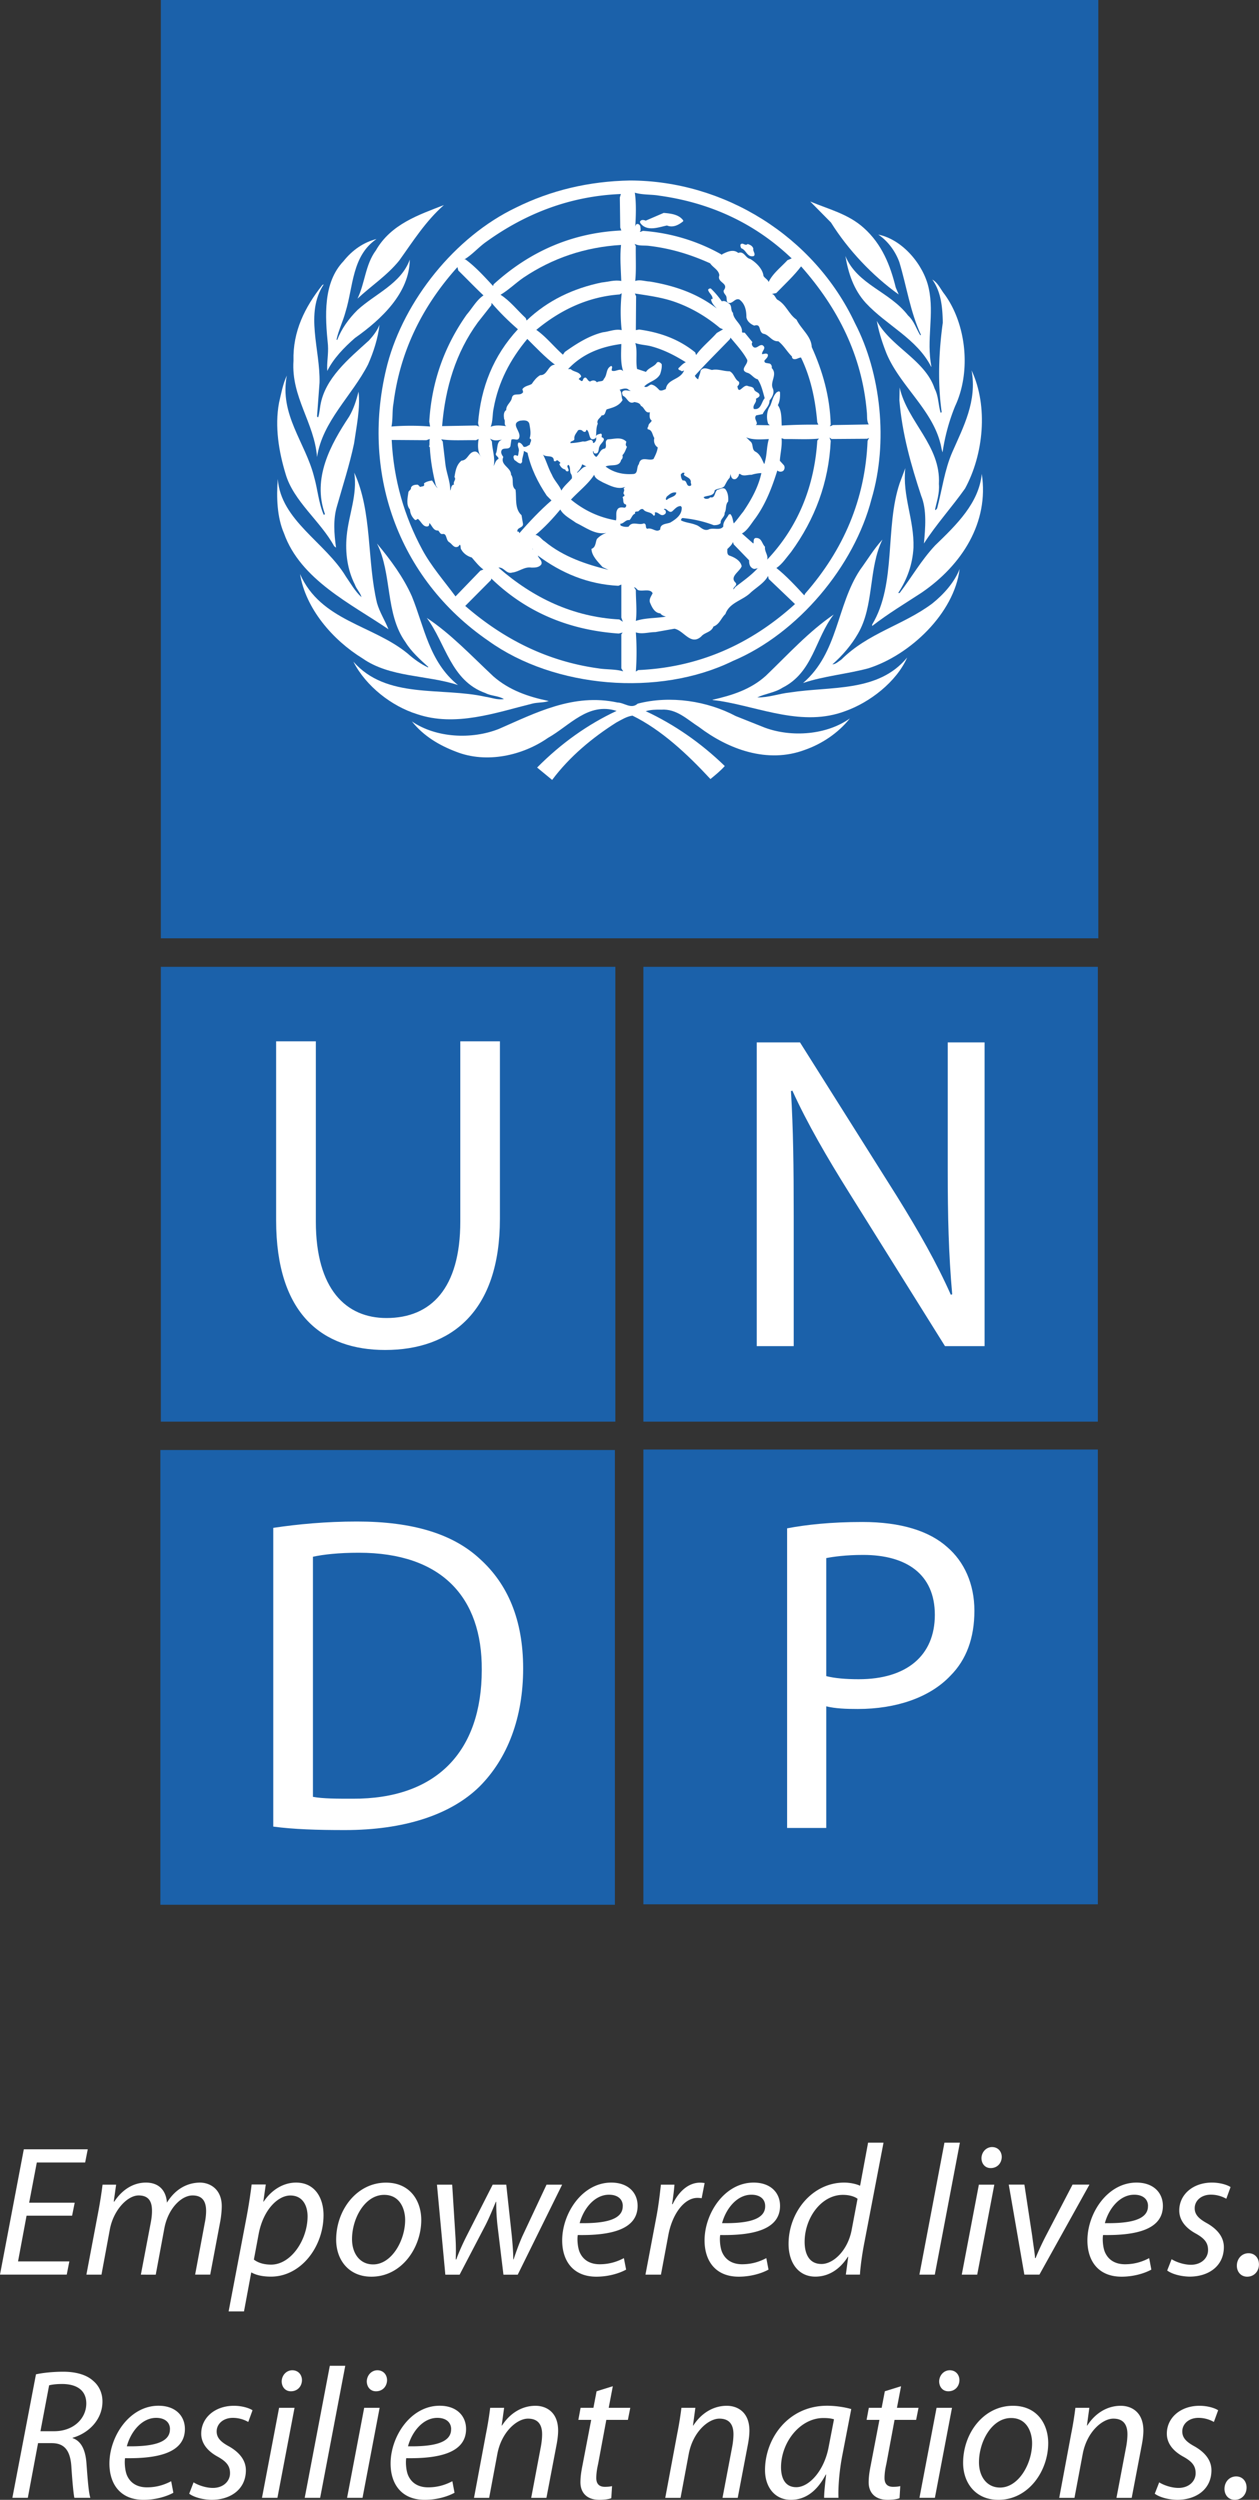 <svg id="Layer_1" xmlns="http://www.w3.org/2000/svg" viewBox="0 0 242.2 480.59"><rect x="0" y="0" width="242.2" height="480.59" fill="#333333" stroke="none"/><style>.st0{fill:#1b61aa}.st1{fill:#fff}</style><path class="st0" d="M30.94 185.87h87.44v87.44H30.94z"/><path class="st1" d="M53.12 200.19v34.39c0 18.19 9 24.95 20.97 24.95 12.64 0 22.08-7.29 22.08-25.21v-34.13h-7.62v34.65c0 12.84-5.63 18.55-14.2 18.55-7.8 0-13.59-5.55-13.59-18.55v-34.65h-7.64z"/><path class="st0" d="M123.77 185.87h87.43v87.44h-87.43z"/><path class="st1" d="M152.69 258.79v-24.94c0-9.72-.09-16.72-.53-24.09l.27-.09c2.87 6.32 6.77 12.99 10.83 19.48l18.53 29.64h7.62V200.4h-7.09v24.51c0 9.03.17 16.12.86 23.92l-.27.08c-2.69-6.06-6.14-12.13-10.39-18.97L153.9 200.4h-8.32v58.39h7.11z"/><path class="st0" d="M123.77 278.67h87.43v87.43h-87.43z"/><path class="st1" d="M182.26 297.46c-3.47-3.12-8.92-4.86-16.38-4.86-6.06 0-10.83.53-14.46 1.22v57.6h7.53v-23.38c1.75.43 3.81.51 6.07.51 7.36 0 13.85-2.19 17.83-6.41 3.04-3.05 4.6-7.21 4.6-12.48 0-5.21-2-9.44-5.19-12.2z"/><path class="st0" d="M165.19 322.83c-2.43 0-4.6-.18-6.24-.6v-22.69c1.3-.26 3.81-.61 7.1-.61 8.32 0 13.79 3.71 13.79 11.52 0 7.88-5.47 12.38-14.65 12.38zM30.85 278.76h87.44v87.43H30.85z"/><path class="st1" d="M92.33 299.71c-5.11-4.76-12.81-7.2-23.65-7.2-5.98 0-11.42.52-16.11 1.22v57.43c3.9.52 8.32.67 13.78.67 11.34 0 20.35-2.91 25.91-8.38 5.35-5.36 8.38-13.18 8.38-22.69 0-9.45-3.03-16.28-8.31-21.05z"/><path class="st0" d="M67.82 345.8c-2.96 0-5.72 0-7.62-.36v-46.16c1.99-.43 4.94-.77 8.83-.77 15.93 0 23.74 8.57 23.65 22.51 0 15.76-8.76 24.86-24.86 24.78zM30.94 0h180.35v180.39H30.94z"/><path class="st1" d="M185.65 93.92c-2.52 3.57-5.58 6.92-7.91 10.57.26-2.89.6-6.44-.53-9.18-1.94-5.89-3.65-11.87-4.19-18.34l.05-2.47c1.47 6.61 7.96 11.16 7.55 18.56.15 1.8-.41 3.31-.74 4.9l.11.12.29-.34c.96-3.63 1.44-7.45 2.93-10.84 2.14-4.87 4.78-9.8 3.7-15.69 3.25 6.95 2.28 16.22-1.26 22.71z"/><path class="st1" d="M181.65 56.5c4.27 5.77 5.2 14.95 2.1 21.56a37.787 37.787 0 0 0-2.42 8.89c-.22-.53-.27-1.25-.46-1.85-1.69-6.47-7.81-11.08-10.34-17.18-.79-2-1.46-4.06-1.85-6.23 2.68 4.97 9.32 7.55 11.12 13.03.75 1.4.7 3.12 1.15 4.62.1 0 .2-.07.2-.17-.79-5.65-.55-11.56.22-17.13-.05-3.03-.34-5.96-2.02-8.3 1.08.62 1.57 1.82 2.3 2.76z"/><path class="st1" d="M178.66 55.4c1.12 5.05-.5 9.97.52 15.07l-.05.04c-2.74-5.4-8.58-7.95-12.59-12.28-2.33-2.57-3.34-5.7-3.91-9.01 2.31 5.55 8.5 6.78 12.06 11.44 1.19 1.08 1.58 2.58 2.35 3.81l.12-.12c-2.05-4.37-2.74-9.3-4.15-13.96-.74-2.03-2.15-4.02-4.05-5.29 4.68.94 8.73 5.82 9.7 10.3z"/><path class="st1" d="M166.16 43.81c3.53 3.15 5.12 7.24 6.16 11.47l.57 1.34c-5.12-3.67-9.76-8.62-13.03-13.84l-3.99-4.04c3.51 1.48 7.29 2.37 10.29 5.07zM99.3 39.89c6.66-3.29 13.94-5.04 21.87-5.19 18.12.03 35.42 10.66 43.31 27.44 5 9.64 6.42 22.91 3.18 33.79-3.3 12.86-14.11 25.86-26.7 31.15-14.18 6.94-34.33 5.21-46.96-3.85-17.58-12.03-24.77-32.78-19.46-53.25 3.23-12.16 12.91-24.44 24.76-30.09zM85.4 39.42c-3.53 3.1-5.98 7.02-8.6 10.67-2.35 2.9-5.36 4.83-8.03 7.33 1.45-2.98 1.5-6.54 3.54-9.28 2.91-5.08 8.3-6.85 13.09-8.72z"/><path class="st1" d="M66.09 50.2c1.7-2.14 3.89-3.63 6.34-4.25-4.75 3.26-4.45 9.13-5.96 14.01-.48 1.8-1.32 3.46-1.73 5.31l.13.1c.79-2.1 2.18-4.06 3.9-5.77 3.4-3.12 8.4-5.07 10.06-9.69-.07 6.42-5.43 11.46-10.55 15.07-2.12 1.85-4.16 3.97-5.32 6.34-.12-1.61.25-3.24.13-4.97-.56-5.6-.97-11.99 3-16.15z"/><path class="st1" d="M56.46 69.36c-.15-5.68 2.2-10.31 5.53-14.54.08-.05.16-.14.28-.13-3.65 5.55-.64 12.55-.8 18.87l-.48 6.47c.06.05.06.24.24.16.21-.71.27-1.49.4-2.23.87-5.22 5.39-8.92 9.36-12.52.85-.93 1.58-1.9 2.02-2.99-.31 2.59-1.14 5.21-2.21 7.62-3.08 6.01-8.78 10.93-9.81 17.8-.5-6.59-5-11.52-4.53-18.51z"/><path class="st1" d="M53.68 77.43c.41-1.77.74-3.61 1.5-5.23-1.47 7.5 3.58 12.9 5.23 19.42.7 2.42.87 5.04 1.86 7.33.1.05.17-.05.24-.12-2.47-6.92 1.08-13.34 4.66-18.75.86-1.47 1.38-3.1 1.8-4.78.38 3.12-.4 6.73-.86 9.97-.87 4.14-2.16 8.05-3.29 12.07-.75 2.49-.55 5.33-.17 7.95l-.37-.29c-2.63-4.83-7.81-8.61-9.34-13.89-1.28-4.21-2.12-9.08-1.26-13.68z"/><path class="st1" d="M53.44 92.09c.58 7.96 9.14 12.16 13.1 18.75.94 1.35 1.75 2.83 3 3.96-.2-.84-.98-1.56-1.27-2.42-1.4-2.76-1.9-6.05-1.57-9.4.39-4.06 2.09-7.84 1.45-12.11 3.48 7.52 2.43 16.9 4.37 25.04.5 1.78 1.54 3.36 2.21 5.07-7.16-4.88-16.92-9.52-20.1-18.46-1.33-3.08-1.47-6.9-1.19-10.43z"/><path class="st1" d="M57.72 110.36c3.99 9.03 13.99 9.78 20.7 15.28 1.22 1.09 2.53 2.02 3.91 2.67l.07-.08c-1.54-1.39-3.31-2.98-4.4-4.78-3.92-5.45-2.54-13.1-5.48-18.96 2.67 3.2 5.09 6.5 6.71 10.14 2.41 5.92 3.32 12.59 8.87 17.07-6.02-1.97-13.05-1.42-18.35-5.12-5.78-3.56-10.95-9.59-12.03-16.22z"/><path class="st1" d="M67.98 127.2c6.39 7.28 16.85 4.85 25.38 6.75 1.19.17 2.3.65 3.58.45-1.02-.65-2.43-.57-3.54-1.15-6.68-2.36-7.66-9.59-11.3-14.46 4.64 3.07 8.53 7.23 12.81 11.24 3.08 2.69 6.77 3.94 10.66 4.74-.93.34-2.16.24-3.17.5-6.99 1.73-14.78 4.54-22.21 2.01-4.8-1.5-9.78-5.31-12.21-10.08z"/><path class="st1" d="M154.84 144.16c-7.21 2.7-14.74-.12-20.37-4.39-2.27-1.45-4.29-3.54-7.25-3.34-1.06-.03-2.1.02-3 .29 5.47 2.55 10.56 6.05 15.21 10.55-.79.89-1.8 1.72-2.76 2.5-4.47-4.82-9.45-9.47-15-12.19-1.08.14-2.12.79-3.1 1.32-4.53 2.86-9 6.54-12.35 11.04l-2.89-2.38c4.62-4.66 9.72-8.29 15.29-10.89-5.47-1.73-9.05 2.86-13.21 5.19-4.86 3.39-11.82 4.98-17.69 2.65-3.16-1.2-6.2-2.96-8.48-5.82 4.62 3.18 11.49 3.52 16.72 1.45 7.04-3.06 14.34-6.92 22.83-5.08 1.33.02 2.62 1.35 3.88.22 6.3-1.64 13.43-.5 18.86 2.38l5.6 2.23c5.19 1.92 11.92 1.4 16.37-1.78-2.29 2.86-5.41 4.91-8.66 6.05z"/><path class="st1" d="M162.58 136.72c-8.11 3.05-16.25-.69-24.01-1.95l-1.49-.19v-.05c3.7-.84 7.31-1.95 10.26-4.62 4.35-4.18 8.22-8.47 13.05-11.77-3.58 4.59-3.96 11.12-9.87 14.08-1.48.96-3.31 1.12-4.83 1.86 2.16.05 4.13-.73 6.27-.95 7.93-1.24 17.01.03 22.56-6.73-2.07 4.71-7.23 8.66-11.94 10.32z"/><path class="st1" d="M167.06 128.48c-4.12 1.11-8.54 1.47-12.57 2.83 6.8-5.84 6.42-14.88 10.96-21.75 1.44-1.96 2.64-4 4.32-5.84-2.75 5.55-1.56 12.73-4.73 18.12-1.22 2.13-2.98 4.2-4.91 5.89.64-.03 1.19-.58 1.74-.94 5.17-5.14 11.9-6.59 17.48-10.77 2.23-1.78 4.28-4.11 5.26-6.63-1.05 8.53-9.53 16.54-17.55 19.09z"/><path class="st1" d="M177.29 113.94c-3.2 2.09-6.44 4.03-9.51 6.41v-.28c4.72-7.84 2.41-18.59 5.3-27.19l1.08-2.88c-.6 5.35 1.73 9.9 1.57 15.28-.18 3.25-1.23 6.13-2.94 8.72h.28c2.31-3.02 4.12-6.24 6.81-9.13 4.18-4.03 8.43-8.16 8.99-13.77 1.42 9.35-3.82 17.54-11.58 22.84z"/><path class="st0" d="M141.11 113.32l.34-.46c1.45-1.13 3-2.19 4.28-3.58h.17c-.3-.09-.66.19-.99.05-.69-.31-.8-.92-.8-1.61l-2.96-3.06-.15-.46c-.22.58-.66.93-1.08 1.36.02.39-.12.97.34 1.23.96.32 2.21.95 2.42 2.07-.39 1.06-2.41 2.02-1.16 3.17.41.58-.57.8-.41 1.29zM123.93 74.31c.55.31.86-.26 1.33-.38.67.07 1.19.65 1.6 1.08.43.19.85-.07 1.23-.21.27-1.99 2.77-1.71 3.51-3.58l-.45.17c-.19-.27-.67-.15-.65-.58.41-.39.94-.99 1.44-1.16-2.15-1.35-4.4-2.5-6.85-3.12-.96-.22-1.97-.25-2.88-.58.46 1.37.05 3.39.34 4.98l1.72.57c.52-.83 1.62-1 2.1-1.79.31-.27.67 0 .92.29.08.65-.09 1.29-.29 1.92-.67 1.28-2.21 1.44-3.07 2.39zM149.54 90.45c-1.02 3.23-2.2 6.37-4.22 9.18-.79 1.01-1.57 2.41-2.59 2.93l2.18 1.93c.11-.12.05-.31.08-.48 0-.29.14-.63.5-.58 1.05-.02 1.08 1.11 1.68 1.69-.13.92.67 1.63.41 2.48 6.06-6.4 9.09-14.23 9.65-22.9l.32-.38c-2.16.21-4.44.06-6.67.09l-.53-.16c.15 1.46-.24 2.88-.33 4.33l.78.86c.23.34.15.85-.16 1.1a.92.92 0 0 1-1.1-.09zM143.75 69.19c-.81-1.54-2.1-2.91-3.22-4.28l-.11.29c-2.21 2.3-4.64 4.68-6.75 7.04.13.28.37.55.65.69.09-.57.4-1.08.46-1.68.57-.79 1.44-.29 2.18-.12 1.15-.26 2.23.26 3.41.25.87.43.95 1.53 1.74 1.97.21.31.04.67-.25.91.25 1.8 1.11-.48 2.02-.05.38.15.86.09 1.14.5.15.75 1.06.61 1.11 1.32-.08.36-.46.45-.71.65.23.72-.73 1.17-.4 1.94 1.4.26 1.45-1.35 2.09-2.07-.36-1.24-.62-2.52-1.34-3.63-.79-.16-1.27-1.11-2.07-1.27-1.52-.59.25-1.55.05-2.46zM122.32 119.37c1.78-.6 3.85-.5 5.77-.82-.38-.14-.77-.23-1.06-.63-1.12-.07-1.65-1.24-2.01-2.14-.17-.64.27-1.17.53-1.73-.48-.98-1.97-.27-2.84-.62-.24-.2-.41-.49-.74-.54l.35.54c0 1.97.24 4 0 5.94zM123.86 100.62c.62.12.18.8.64 1.04.99-.32 1.74.84 2.52.12-.04-1.13 1.24-1.03 1.93-1.32 1.09-.65 2.31-1.51 2.19-2.96l-.18-.21c-.74 0-1.12.57-1.67 1.03-.68.39-1.02-.72-1.57-.46.03.12.15.17.25.22.14.17.19.53 0 .7-.82.74-1.2-.37-1.98-.29v.29c.03.17-.04.43-.28.33-.49-.79-1.47-.5-1.96-1.19-.3-.17-.59.04-.81.24-.17.36-.94-.05-.75.58-.59.21-.66.85-1.1 1.25-.75-.13-1.08.71-1.78.7.07.14 0 .38.21.4.44.19.87.24 1.4.17.73-1.17 1.93-.2 2.94-.64zM130.96 91.23c.03.36.09.84.39 1.15.94-.14.54 1.16 1.4 1.04.48-.14.03-.55.16-.86-.13-.72-.84-.8-1.32-1.23-.05-.15.05-.27.12-.38-.35-.2-.52.01-.75.28zM129.88 58.06c-2.44-.87-5.1-1.23-7.75-1.63l.24.53-.05 6.51.63-.12c3.99.55 7.63 1.83 10.79 4.4l.17.51c1.07-1.52 2.71-2.81 3.98-4.25l1.21-.7-.58-.24c-2.65-2.22-5.52-3.9-8.64-5.01zM85.17 84.88l.52 4.42c.21 1.7.96 3.34.91 5.02.26-.36.1-1.08.75-1.16-.27-.52.5-.98.07-1.44.21-1.15.35-2.33 1.37-3.17 1.23-.05 1.32-1.66 2.55-1.74.62-.03 1.01.82 1.28 1.11-.77-.93-.73-2.47-.54-3.53l-.53.24c-2.23-.05-4.56.13-6.68-.17l.3.42zM128.26 96.13c.57-.6 1.79-.58 1.84-1.44-.84-.13-1.27.33-1.84.79-.07.19-.34.52 0 .65zM143.55 84.07l.74.74c.74.51.24 1.58 1.03 2.02.93.48 1.27 1.56 1.69 2.38.14-.21.14-.48.21-.69.33-1.32.28-2.81.69-4.11-1.44.06-3.1.21-4.36-.34zM133.86 100.91c.82.21 1.37 1.23 2.4.91.87-.48 2.31.29 2.89-.62-.1-.89.67-1.54 1.06-2.3l.28-.07c.48.5.46 1.25.67 1.8.67-.72 1.2-1.51 1.81-2.25 1.58-2.31 2.93-4.78 3.5-7.43-.64.02-1.3.14-1.89.33-.7-.04-1.55.36-2.14-.12-.21-.19-.36.1-.33.29-.25.36-.49.81-1.04.65-.43-.19-.43-.65-.58-.98.03.26-.07.51-.12.74-.5.52-.68 1.03-1.03 1.61-.5.56-1.32.36-1.86.81-.1 1.16-1.37.91-2.09 1.28-.05.14.12.17.19.29.34.09.79.09 1.04-.25 1.01.27.79-1 1.38-1.44.5-.07.98-.5 1.5-.16.54.64.66 1.58.58 2.42-.58.57-.28 1.51-.69 2.19.09.79-.87 1.15-.75 1.95-.31.35-.85.41-1.33.41-1.89-.72-3.89-1.18-6.01-1.38-.19.07-.31.24-.28.46.88.45 1.93.48 2.84.86zM119.53 121.96l.25-.36-.75.2c-9.37-.65-17.67-3.96-24.51-10.58l-.07.29-4.95 4.98c7.49 6.5 15.96 10.68 25.61 12 1.54.26 3.3.12 4.78.58l-.36-.58v-6.53zM109.84 96.05c2.58 2.12 5.46 3.44 8.66 3.99.17-.65-.09-1.46.24-2.02.24-.54.88-.51 1.37-.41.29-.02.46-.38.29-.63-.69-.13-.38-.91-.62-1.34.03-.24.44-.19.34-.51-.48-.38.24-.81-.17-1.22.12-.08.21-.22.33-.31-1.45.61-3-.28-4.29-.85-.63-.37-1.54-.72-1.68-1.49-1.04 1.69-3.03 3.23-4.47 4.79zM107.37 88.56c-.24-.12-.26-.1-.46.11-.12 0-.26.03-.36-.05 0-1.37-1.53-.55-2.11-1.27.67 1.24 1.03 2.66 1.73 3.91.44 1.1 1.39 1.97 1.83 3.06.46-.87 1.37-1.57 2.02-2.36.04-.36-.03-.67-.23-.94-.21-.51-.02-1.22-.41-1.65-.61.22.22.84-.05 1.2-.26.16-.55-.06-.57-.3-.56-.09-.99-.57-1.16-1.08.47-.27-.1-.4-.23-.63zM111.99 89.26c-.15.6-.55 1.12-.99 1.56l.08.05c.58-.41.99-1.15 1.73-1.2l-.82-.41z"/><path class="st0" d="M118.96 112.62c-5.85-.29-10.96-2.43-15.5-5.82.14.58.91.95.7 1.66-.41.66-1.25.67-1.92.66-1.38-.22-2.39.81-3.68.95-1.18.37-1.59-1.08-2.67-.95 6.68 5.83 14.31 9.48 23.26 9.97l.67.45-.29-.81v-6.35l-.57.24zM93 109.49c-.82-.58-1.55-1.51-2.24-2.31-.79-.21-1.61-.77-2.02-1.53-.24-.27-.02-.74-.28-.94l-.3.36c-.84.41-1.14-.46-1.72-.82-.75-.41-.38-1.83-1.4-1.57-.38-.02-.5-.45-.74-.69-.93.09-1.18-.94-1.68-1.44-.09.21 0 .5-.29.64-.96.22-1.29-.96-1.95-1.44-.17.07-.29.27-.53.22-.57-.51-.95-1.23-.99-2.02-.79-.89-.43-2.31-.28-3.39.15-.29.56-.45.48-.81.22-.5.75-.56 1.26-.58.19.1.39.29.48.46.31-.19 1.01.02.75-.68.4-.36 1.01-.48 1.56-.58.38.49.57 1.04 1.08 1.49l-.34-.52c-.58-2.36-1.03-4.76-1.16-7.31.02-.14-.3-.22-.12-.36l.04.07c.03-.53-.02-.99.07-1.35l-.65.24-6.68-.05c.38 7.68 2.43 14.68 5.89 21.1 1.7 3.16 4.2 6.02 6.39 8.98l4.78-4.95.59-.22zM100.69 53.38c-1.49 1.03-2.86 2.38-4.4 3.29 1.79 1.13 3.25 3 4.85 4.49l.17.46c4.09-3.91 9.06-6.2 14.42-7.31 1.27-.12 2.55-.55 3.79-.29-.09-2.28-.29-4.66-.05-6.93-6.96.42-13.19 2.54-18.78 6.29zM94.97 78.47c-.27 1.15-.12 2.49-.58 3.58.85-.39 2.07-.24 3-.12-.54-.29-.09-.99-.41-1.37-.07-.59-.17-1.34.41-1.73-.06-.99.98-1.49 1.09-2.38.26-1.01 1.41-.33 1.97-.86.36-.19.05-.53.05-.79.48-.65 1.23-.63 1.8-.99.41-.62.94-1.3 1.61-1.68 1.45.05 1.47-1.98 2.84-2.02-1.88-1.42-3.66-3.31-5.31-4.95-3.31 3.96-5.58 8.33-6.47 13.31zM95.89 88.22c.07-.43-.57-.55-.51-.98.46-.89.02-2.33 1.2-2.72-.84.14-1.58.31-2.3-.21l.35.58c.05 1.59.69 3.1.34 4.71.27-.47.34-1.09.92-1.38zM102.51 105.57l-.09-.17.09.3zM94.52 58.68l-2.6 3.3c-4.25 5.83-6.27 12.59-6.87 19.94l6.59-.12.62.24c-.27-.18-.2-.46-.29-.7.53-6.84 2.93-12.94 7.66-18.04-1.82-1.58-3.53-3.26-5.07-5.07l-.04.45zM114.82 103.63c.53-.57 1.15-.94 1.81-1.18-2.14.43-4.02-1.1-5.84-1.95-1.04-.77-2.38-1.4-3-2.55-1.42 1.73-3.1 3.53-4.78 4.9.74.05 1.15.87 1.78 1.23 3.61 3 8.09 4.45 12.27 5.48l-1.14-.54c-.87-.98-2.1-2.14-2.14-3.5.85-.29.76-1.24 1.04-1.89zM98.38 84.52l-.19 1.27c-.29.76-1.22.19-1.65.7-.31.48.01.98.28 1.36-.67 1.54 1.52 2.03 1.49 3.41.68.87-.09 2.12.87 2.89.21 1.56-.22 3.68 1.15 4.9l.25 1.49c.28 1.03-1.23.76-1.04 1.68.29-.15.36.24.38.33v-.05c1.85-2.14 3.99-4.4 6.17-6.29l-.91-.92c-1.71-2.55-3.05-5.26-3.7-8.24l-.7-.35c-.03.76-.39 1.37-.34 2.13l-.24.29c-.5-.02-.82-.43-1.25-.7-.1-.26-.36-.69.05-.91.24-.02.4.05.58.16.21-.26.12-.64.24-.98.06-.58-.44-1.11-.08-1.61.46-.04.8.5.99.81.46.14.82-.23 1.2-.4 0-.41.57-.96-.05-1.2.34-.94.1-1.92-.05-2.83-.26-.79-1.15-.65-1.8-.58-1.94.62.32 2.09-.16 3.29-.26.71-.98.07-1.49.35zM159.97 84.4l-.4-.29.24.65c-.37 8-3.04 15.06-7.62 21.35-.88 1.05-1.71 2.35-2.83 3.09 1.83 1.44 3.85 3.6 5.36 5.26l.19-.36c7.36-8.39 11.54-18.11 11.99-29.35l.29-.58-.36.18-6.86.05z"/><path class="st0" d="M94.85 54.98l.12-.33c7.02-6.39 15.19-9.9 24.56-10.34l-.21-.57-.08-5.77.2-.67c-9.66.38-18.24 3.68-25.85 9.15-1.47 1.01-2.77 2.55-4.26 3.42h.21c1.9 1.38 3.71 3.38 5.31 5.11zM119.2 56.61c-6.1.44-11.4 2.98-16.03 6.81 1.83 1.26 3.46 3.31 5.12 4.77.12-.16.24-.33.36-.52 2.29-1.63 4.65-3.12 7.33-3.79 1.19-.12 2.38-.69 3.62-.41-.26-2.26-.26-4.75 0-7.09l-.4.23zM119.53 66.13c-3.86.51-7.42 1.83-10.25 4.83h.51c.59.58 1.52.45 1.95 1.23.22.43-.41.38-.38.74.12.1.29.12.38.29.46.16.36-.27.54-.46.59-.6.69.58 1.27.58.41-.27.99-.29 1.27.17.39-.34 1.21-.03 1.33-.64.75-.79.34-2.02 1.44-2.52.38.21-.03.58.12.91.74.31 1.58-.62 2.18.12-.54-1.57-.41-3.52-.36-5.25zM119.77 76.9c-.72 1.2-1.92 1.46-3.05 1.8-.31.38-.23 1.23-.98 1.15-.24.53-1.06.85-.74 1.62-.4.82-.21 1.87-.41 2.76-1.42.89-1.02-1.18-1.73-1.62l-.25.41c-.28.07-.47-.1-.67-.29-.22-.09-.58-.16-.77.04-.31.53-.79.96-.67 1.68-.14.43-.86.29-.76.74.8-.02 1.66-.16 2.43-.33.56.14 1.01-.26 1.56-.29.18.09.42.29.33.58h.2c.38-.29.54-.73.38-1.15.05-.51.61-.51.94-.65.32.15.12.45.17.7 1.08.4-.26 1.2-.41 1.77-.29.46 0 1.49-.91 1.35-.16-.04-.27-.22-.23-.41h-.13c-.02.39.27.92.65 1.08.66-.55.69-1.49 1.66-1.61.49-.52-.22-1.34.53-1.77 1.25-.03 2.58-.56 3.58.45-.08.43-.24.64.12.99-.25.56-.41 1.15-.87 1.61.12.31.03.69-.25.91-.33 1.47-2.01.77-2.99 1.27 1.51 1.15 3.33 1.58 5.3 1.44 1.03-.04.58-1.32 1.11-1.9.33-1.68 1.88-.53 2.81-.99.36-.72.72-1.42.81-2.23-.6-.38-.83-1.11-.65-1.8-.4-.56-.36-1.57-1.25-1.67-.14-.19-.02-.44.1-.57-.02-.53.5-.7.65-1.11-.55-.36-.4-1.15-.36-1.61-.94.27-1.03-.96-1.73-1.22-.17-.56-.77-.65-1.25-.74-1.16.55-1.34-.87-2.21-1.2-.09-.27-.29-.65 0-.87.44-.36 1.01-.05 1.51-.08l-.41-.21c-.38-.43-1.22-.16-1.73 0 .48.51.28 1.37.57 1.97zM82.74 82l-.16-.94c.46-7.67 2.9-14.49 7.21-20.59 1.07-1.23 1.87-2.76 3.22-3.68-1.56-1.46-3.19-3.17-4.84-4.78l-.17-.66c-6.85 7.62-11.07 16.32-12.31 26.25-.27 1.44-.08 2.93-.38 4.4 2.41-.2 5.02-.2 7.43 0zM147.75 110.72c-.68 1.32-2.17 2.16-3.3 3.17-1.56 1.57-4.11 1.9-4.9 4.16-.83.77-1.12 1.97-2.3 2.4-.44 1.15-1.67 1.09-2.36 1.92-2.02 1.81-3.32-1.15-5.14-1.5l-3.68.65c-1.28 0-2.55.46-3.75.05.18 2.44.18 5.09 0 7.54l.46-.29c11.58-.5 21.58-4.9 30.16-12.69l-5.06-4.83-.13-.58zM122.2 43.68c0-.21.1-.4.22-.56.33-.2.61.09.75.33.03.34.18.92-.11 1.11.29.05.44-.17.69-.17A36 36 0 0 1 138.92 49v-.12c.94-.46 2.14-1.06 3.1-.25 1.15-.43 1.37.99 2.3 1.15 1.14.67 2.41 1.93 2.55 3.25.21.43.89.74.99 1.2.77-1.63 2.31-2.79 3.63-4.21l.81-.34c-7.25-6.92-15.88-10.74-25.5-12.07-1.53-.26-3.22-.12-4.68-.57.3 1.91.22 4.51.08 6.64zM122.2 54.02c.92-.32 1.85.07 2.77.1 4.71.77 9.16 2.28 12.92 5.19-.45-.49-1-1.03-1.1-1.73.08-.09.18-.12.29-.09.05-.75-.75-1.13-.86-1.8.11-.14.29-.29.53-.22.81.77 1.5 1.61 2.11 2.47.54-.21.96.12 1.35.41.69.41.26 1.3.8 1.79.09 1.42 1.82 2.21 1.73 3.63.01.33.43.07.57.24l1.44 1.77c-.27.34-.04.75.25.98.64.3 1.01-.53 1.65-.41.93.53-.15 1.15-.05 1.73.36.02.82-.29 1.11.07.12.53-.44.86-.66 1.2 0 .52.44.41.82.52.43-.02.7.51.58.87 1.2 1.25-.36 2.6.21 3.92.38.86-.1 1.7-.63 2.35.03 1.06-.94 1.71-1.31 2.6l-1.23.24c-.66.65.56 1.45-.1 1.86l2.69.05-.3-.29c-.38-1.05-.29-2.48.37-3.42.41-.86.51-1.9 1.28-2.64.16-.05.47-.36.62 0 .05.82-.02 1.75-.41 2.48.77 1.1.67 2.54.74 3.92 2.38-.15 4.71-.19 7.05-.17l-.21-.46c-.37-4.44-1.28-8.65-3.13-12.45-.5.03-.87.43-1.44.29a.444.444 0 0 1-.29-.48c-.96-.92-1.57-2.12-2.64-2.94-1.24.12-1.79-1.3-2.89-1.44-.98-.41-.31-2-1.73-1.56-.7-.29-1.38-.82-1.51-1.61 0-1.25-.24-2.6-1.36-3.41-.87-.31-1.23.84-2.1.65-.48-.24-.26-.87-.42-1.27-.16-.37-.57-.63-.5-1.11 1.13-1.49-1.37-1.46-.82-2.93-.15-1.06-1.22-1.47-1.78-2.3-3.73-1.68-7.45-2.83-11.65-3.34-1.03-.15-1.99.07-2.88-.4l.23.45c-.04 2.22.11 4.6-.11 6.69z"/><path class="st0" d="M148.49 56.5c.51.12.66.72 1 1.08 1.75.93 2.2 2.81 3.74 3.87.87 1.81 2.86 3.2 2.93 5.27 2.08 4.61 3.5 9.49 3.65 14.92l-.18.29c.21 0 .4-.09.57-.21l6.93-.12c-.45-.67-.27-1.65-.38-2.47-.92-10.69-5.48-19.85-12.64-27.92-1.33 1.77-3.13 3.43-4.79 5.14l-.83.15z"/><path class="st1" d="M123.17 42.54c.21-.38.76-.24 1.05-.12l3.46-1.49c1.39.12 2.92.29 3.75 1.44v.17c-.87.71-1.97 1.29-3.12.81-1.59.32-3.8 1.23-5.08-.4-.06-.13-.19-.3-.06-.41zM143.83 46.91c.48.15.92.36 1.09.87-.13.54.5 1 .11 1.44-1.3.34-1.41-1.12-2.42-1.49a.993.993 0 0 1-.16-.7c.44-.55.87.36 1.38-.12z"/><g><path class="st1" d="M13.87 425.96H5.11l-1.64 8.79h9.87l-.5 2.54H0l4.58-24.09h12.3l-.5 2.54h-9.3l-1.47 7.72h8.76l-.5 2.5zM16.62 437.3l2.32-12.26c.36-1.93.61-3.61.79-5.04h2.61l-.46 3.25h.11c1.61-2.43 3.79-3.65 6.08-3.65 2.65 0 3.9 1.68 4.04 3.86 1.54-2.5 3.75-3.82 6.33-3.86 2 0 4.22 1.29 4.22 4.54 0 .79-.11 1.97-.29 2.93l-1.93 10.22h-2.9l1.86-9.97c.14-.64.25-1.54.25-2.25 0-1.82-.68-3-2.61-3-2.14 0-4.72 2.5-5.43 6.36l-1.65 8.87H27.1l1.93-10.15c.14-.79.21-1.43.21-2.11 0-1.47-.39-2.97-2.57-2.97-2.18 0-4.86 2.86-5.54 6.54l-1.61 8.69h-2.9zM43.98 444.37l3.47-18.23c.39-2.07.75-4.43.96-6.18h2.72l-.47 3.29h.07c1.54-2.29 3.82-3.65 6.22-3.65 3.72 0 5.29 3.07 5.29 6.25 0 6.11-4.36 11.83-10.12 11.83-1.82 0-3.04-.39-3.72-.79h-.07l-1.39 7.47h-2.96zm4.86-9.97c.79.61 1.89.97 3.32.97 3.82 0 7.01-4.76 7.01-9.29 0-1.82-.79-4-3.32-4-2.32 0-5.22 2.65-6.11 7.51l-.9 4.81zM71.43 437.69c-4.33 0-6.76-3.22-6.76-7.11 0-5.72 3.97-10.97 9.58-10.97 4.68 0 6.79 3.54 6.79 7.18 0 5.36-3.79 10.9-9.58 10.9h-.03zm.36-2.36c3.5 0 6.15-4.51 6.15-8.55 0-2-.93-4.82-4.04-4.82-3.72 0-6.18 4.54-6.18 8.51 0 2.83 1.57 4.86 4.04 4.86h.03zM86.99 420l.61 9.72c.14 2.15.11 3.25.07 4.65h.11c.39-1.11 1.04-2.61 1.89-4.32L94.78 420h2.61l1.07 9.86c.18 1.9.28 3.36.28 4.5h.07c.46-1.39.93-2.72 1.65-4.39l4.68-9.97h3l-8.54 17.3h-2.75l-1.14-9.4c-.18-1.61-.25-3.07-.25-4.61h-.07c-.71 1.68-1.22 2.96-2 4.5l-4.97 9.51h-2.75L84.06 420h2.93zM120.45 436.33c-1.29.71-3.39 1.36-5.72 1.36-4.57 0-6.58-3.14-6.58-6.97 0-5.22 3.86-11.12 9.44-11.12 3.29 0 5.07 1.97 5.07 4.47 0 4.54-5.11 5.72-11.51 5.61-.14.75-.04 2.36.36 3.29.68 1.57 2.07 2.33 3.86 2.33 2.04 0 3.57-.61 4.65-1.18l.43 2.21zm-.64-12.22c0-1.39-1.07-2.18-2.65-2.18-2.82 0-4.93 2.75-5.65 5.47 4.65.07 8.29-.57 8.29-3.25v-.04zM124.17 437.3l2.11-11.15c.43-2.25.68-4.54.86-6.15h2.61c-.1 1.21-.25 2.39-.46 3.75h.11c1.14-2.36 2.97-4.14 5.29-4.14.29 0 .61.04.86.07l-.57 2.93c-.21-.04-.5-.07-.82-.07-2.54 0-4.83 3.11-5.58 7.11l-1.43 7.65h-2.98zM147.84 436.33c-1.29.71-3.4 1.36-5.72 1.36-4.57 0-6.58-3.14-6.58-6.97 0-5.22 3.86-11.12 9.44-11.12 3.29 0 5.08 1.97 5.08 4.47 0 4.54-5.11 5.72-11.51 5.61-.14.75-.04 2.36.36 3.29.68 1.57 2.07 2.33 3.86 2.33 2.04 0 3.57-.61 4.65-1.18l.42 2.21zm-.64-12.22c0-1.39-1.07-2.18-2.64-2.18-2.83 0-4.93 2.75-5.65 5.47 4.65.07 8.29-.57 8.29-3.25v-.04zM169.97 411.91l-3.82 19.91c-.32 1.78-.61 3.79-.72 5.47h-2.71l.46-3.43h-.07c-1.57 2.47-3.75 3.82-6.26 3.82-3.32 0-5.15-2.75-5.15-6.29 0-6.15 4.58-11.79 10.69-11.79 1.11 0 2.32.25 3.07.61l1.54-8.29h2.97zm-5 10.8c-.57-.43-1.57-.75-2.82-.75-4.15 0-7.36 4.43-7.36 9.04 0 2.07.72 4.25 3.25 4.25 2.29 0 5.04-2.61 5.79-6.51l1.14-6.03zM176.87 437.3l4.82-25.38h2.97l-4.83 25.38h-2.96zM185.02 437.3l3.29-17.3h2.97l-3.29 17.3h-2.97zm5.54-20.49c-1.04 0-1.75-.82-1.75-1.93.04-1.18.93-2.11 2.04-2.11 1.11 0 1.86.82 1.86 1.93-.04 1.25-.93 2.11-2.11 2.11h-.04zM197.07 420l1.5 9.86c.25 1.97.5 3.33.54 4.25h.11c.39-.93.86-2.07 1.86-4.04l5.25-10.08h3.25l-9.62 17.3h-2.9l-3-17.3h3.01zM221.49 436.33c-1.29.71-3.4 1.36-5.72 1.36-4.58 0-6.58-3.14-6.58-6.97 0-5.22 3.86-11.12 9.44-11.12 3.29 0 5.08 1.97 5.08 4.47 0 4.54-5.11 5.72-11.51 5.61-.14.75-.04 2.36.36 3.29.68 1.57 2.07 2.33 3.86 2.33 2.04 0 3.57-.61 4.65-1.18l.42 2.21zm-.64-12.22c0-1.39-1.07-2.18-2.65-2.18-2.83 0-4.93 2.75-5.65 5.47 4.65.07 8.29-.57 8.29-3.25v-.04zM225.39 434.33c.79.5 2.29 1.07 3.72 1.07 2 0 3.29-1.29 3.29-2.82 0-1.36-.61-2.22-2.43-3.22-2-1.11-3.11-2.61-3.11-4.4 0-3.04 2.61-5.36 6.29-5.36 1.54 0 2.93.43 3.58.86l-.82 2.25a6.01 6.01 0 0 0-2.97-.79c-1.83 0-3.11 1.14-3.11 2.61 0 1.25.82 2.04 2.39 2.9 1.93 1.11 3.22 2.61 3.22 4.57 0 3.65-2.93 5.68-6.61 5.68-1.86-.04-3.5-.57-4.29-1.18l.85-2.17zM239.91 437.69c-1.18 0-1.97-.93-1.97-2.11 0-1.32.93-2.4 2.25-2.4 1.22 0 2 .93 2 2.15 0 1.32-.93 2.36-2.25 2.36h-.03zM6.92 456.46c1.46-.32 3.47-.5 5.25-.5 2.39 0 4.47.57 5.75 1.75 1.11.93 1.79 2.32 1.79 3.97 0 3.51-2.68 6.11-5.72 6.97l-.04.07c1.72.57 2.5 2.36 2.68 4.83.25 3.36.43 5.68.75 6.65h-3.07c-.14-.5-.39-3.04-.57-5.83-.18-3.33-1.39-4.68-3.79-4.68H7.32L5.35 480.2H2.38l4.54-23.74zm.86 10.94h2.64c3.75 0 6.18-2.47 6.18-5.33 0-2.61-1.93-3.75-4.65-3.75-1.18 0-1.93.11-2.5.25l-1.67 8.83zM33.35 479.23c-1.29.71-3.4 1.36-5.72 1.36-4.58 0-6.58-3.14-6.58-6.97 0-5.22 3.86-11.12 9.44-11.12 3.29 0 5.08 1.97 5.08 4.47 0 4.54-5.11 5.72-11.51 5.61-.14.75-.03 2.36.36 3.29.68 1.57 2.07 2.32 3.86 2.32 2.04 0 3.57-.61 4.65-1.18l.42 2.22zm-.65-12.22c0-1.39-1.07-2.18-2.65-2.18-2.82 0-4.93 2.75-5.65 5.47 4.65.07 8.29-.57 8.29-3.25v-.04zM37.24 477.23c.79.5 2.29 1.07 3.72 1.07 2 0 3.29-1.29 3.29-2.82 0-1.36-.61-2.22-2.43-3.22-2-1.11-3.11-2.61-3.11-4.39 0-3.04 2.61-5.36 6.29-5.36 1.54 0 2.93.43 3.58.86l-.82 2.25a6.01 6.01 0 0 0-2.97-.79c-1.82 0-3.11 1.14-3.11 2.61 0 1.25.82 2.04 2.4 2.89 1.93 1.11 3.22 2.61 3.22 4.58 0 3.65-2.93 5.68-6.61 5.68-1.86-.04-3.5-.57-4.29-1.18l.84-2.18zM50.4 480.2l3.29-17.3h2.97l-3.29 17.3H50.4zm5.54-20.48c-1.04 0-1.75-.82-1.75-1.93.04-1.18.93-2.11 2.04-2.11 1.11 0 1.86.82 1.86 1.93-.04 1.25-.93 2.11-2.11 2.11h-.04zM58.62 480.2l4.83-25.38h2.97l-4.83 25.38h-2.97zM66.77 480.2l3.29-17.3h2.97l-3.29 17.3h-2.97zm5.54-20.48c-1.04 0-1.75-.82-1.75-1.93.04-1.18.93-2.11 2.04-2.11 1.11 0 1.86.82 1.86 1.93-.04 1.25-.93 2.11-2.11 2.11h-.04zM87.44 479.23c-1.29.71-3.4 1.36-5.72 1.36-4.57 0-6.58-3.14-6.58-6.97 0-5.22 3.86-11.12 9.44-11.12 3.29 0 5.08 1.97 5.08 4.47 0 4.54-5.11 5.72-11.51 5.61-.14.75-.04 2.36.36 3.29.68 1.57 2.07 2.32 3.86 2.32 2.04 0 3.57-.61 4.65-1.18l.42 2.22zm-.65-12.22c0-1.39-1.07-2.18-2.65-2.18-2.82 0-4.93 2.75-5.65 5.47 4.65.07 8.29-.57 8.29-3.25v-.04zM91.19 480.2l2.29-12.26c.39-1.93.64-3.61.82-5.04h2.68l-.47 3.4h.07c1.57-2.43 3.9-3.79 6.43-3.79 2.04 0 4.36 1.18 4.36 4.79 0 .79-.14 1.89-.32 2.79l-1.93 10.12h-2.93l1.89-10.01c.11-.64.21-1.47.21-2.22 0-1.72-.68-3-2.72-3-2.11 0-5.11 2.54-5.9 6.83l-1.57 8.4h-2.91zM117.89 458.75l-.79 4.15h4.15l-.46 2.32h-4.15l-1.57 8.44c-.22.96-.36 1.86-.36 2.75 0 1.04.5 1.68 1.64 1.68.54 0 1-.04 1.39-.14l-.14 2.32c-.54.22-1.43.32-2.29.32-2.61 0-3.65-1.57-3.65-3.36 0-1 .14-2 .39-3.25l1.68-8.76h-2.47l.43-2.32h2.47l.61-3.18 3.12-.97zM127.98 480.2l2.29-12.26c.39-1.93.64-3.61.82-5.04h2.68l-.46 3.4h.07c1.57-2.43 3.9-3.79 6.43-3.79 2.04 0 4.36 1.18 4.36 4.79 0 .79-.14 1.89-.32 2.79l-1.93 10.12h-2.93l1.9-10.01c.11-.64.21-1.47.21-2.22 0-1.72-.68-3-2.71-3-2.11 0-5.11 2.54-5.9 6.83l-1.57 8.4h-2.94zM158.54 480.2c0-1.04.18-2.68.39-4.47h-.07c-1.89 3.61-4.29 4.86-6.72 4.86-3.07 0-4.97-2.43-4.97-5.72 0-6.04 4.43-12.37 11.94-12.37 1.65 0 3.47.29 4.65.64l-1.75 9.05c-.57 3-.79 6.08-.71 8.01h-2.76zm1.9-15.09c-.43-.14-1.04-.25-2.04-.25-4.47 0-8.15 4.65-8.15 9.47 0 1.93.68 3.83 2.93 3.83 2.5 0 5.43-3.22 6.25-7.83l1.01-5.22zM173.34 458.75l-.79 4.15h4.15l-.46 2.32h-4.15l-1.57 8.44c-.22.96-.36 1.86-.36 2.75 0 1.04.5 1.68 1.64 1.68.54 0 1-.04 1.39-.14l-.14 2.32c-.54.22-1.43.32-2.29.32-2.61 0-3.65-1.57-3.65-3.36 0-1 .14-2 .39-3.25l1.68-8.76h-2.47l.43-2.32h2.47l.61-3.18 3.12-.97zM176.88 480.2l3.29-17.3h2.97l-3.29 17.3h-2.97zm5.54-20.48c-1.04 0-1.75-.82-1.75-1.93.04-1.18.93-2.11 2.04-2.11 1.11 0 1.86.82 1.86 1.93-.04 1.25-.93 2.11-2.11 2.11h-.04zM192.04 480.59c-4.33 0-6.76-3.22-6.76-7.11 0-5.72 3.97-10.97 9.58-10.97 4.68 0 6.79 3.54 6.79 7.18 0 5.36-3.79 10.9-9.58 10.9h-.03zm.36-2.36c3.5 0 6.15-4.51 6.15-8.54 0-2-.93-4.83-4.04-4.83-3.72 0-6.18 4.54-6.18 8.51 0 2.82 1.57 4.86 4.04 4.86h.03zM203.77 480.2l2.29-12.26c.39-1.93.64-3.61.82-5.04h2.68l-.46 3.4h.07c1.57-2.43 3.89-3.79 6.43-3.79 2.04 0 4.36 1.18 4.36 4.79 0 .79-.14 1.89-.32 2.79l-1.93 10.12h-2.93l1.9-10.01c.11-.64.21-1.47.21-2.22 0-1.72-.68-3-2.71-3-2.11 0-5.11 2.54-5.9 6.83l-1.58 8.4h-2.93zM223 477.23c.79.5 2.29 1.07 3.72 1.07 2 0 3.29-1.29 3.29-2.82 0-1.36-.6-2.22-2.43-3.22-2-1.11-3.11-2.61-3.11-4.39 0-3.04 2.61-5.36 6.29-5.36 1.54 0 2.93.43 3.58.86l-.82 2.25a6.01 6.01 0 0 0-2.97-.79c-1.82 0-3.11 1.14-3.11 2.61 0 1.25.82 2.04 2.39 2.89 1.93 1.11 3.22 2.61 3.22 4.58 0 3.65-2.93 5.68-6.61 5.68-1.86-.04-3.5-.57-4.29-1.18l.85-2.18zM237.52 480.59c-1.18 0-1.96-.93-1.96-2.11 0-1.32.93-2.39 2.25-2.39 1.21 0 2 .93 2 2.14 0 1.32-.93 2.36-2.25 2.36h-.04z"/></g></svg>